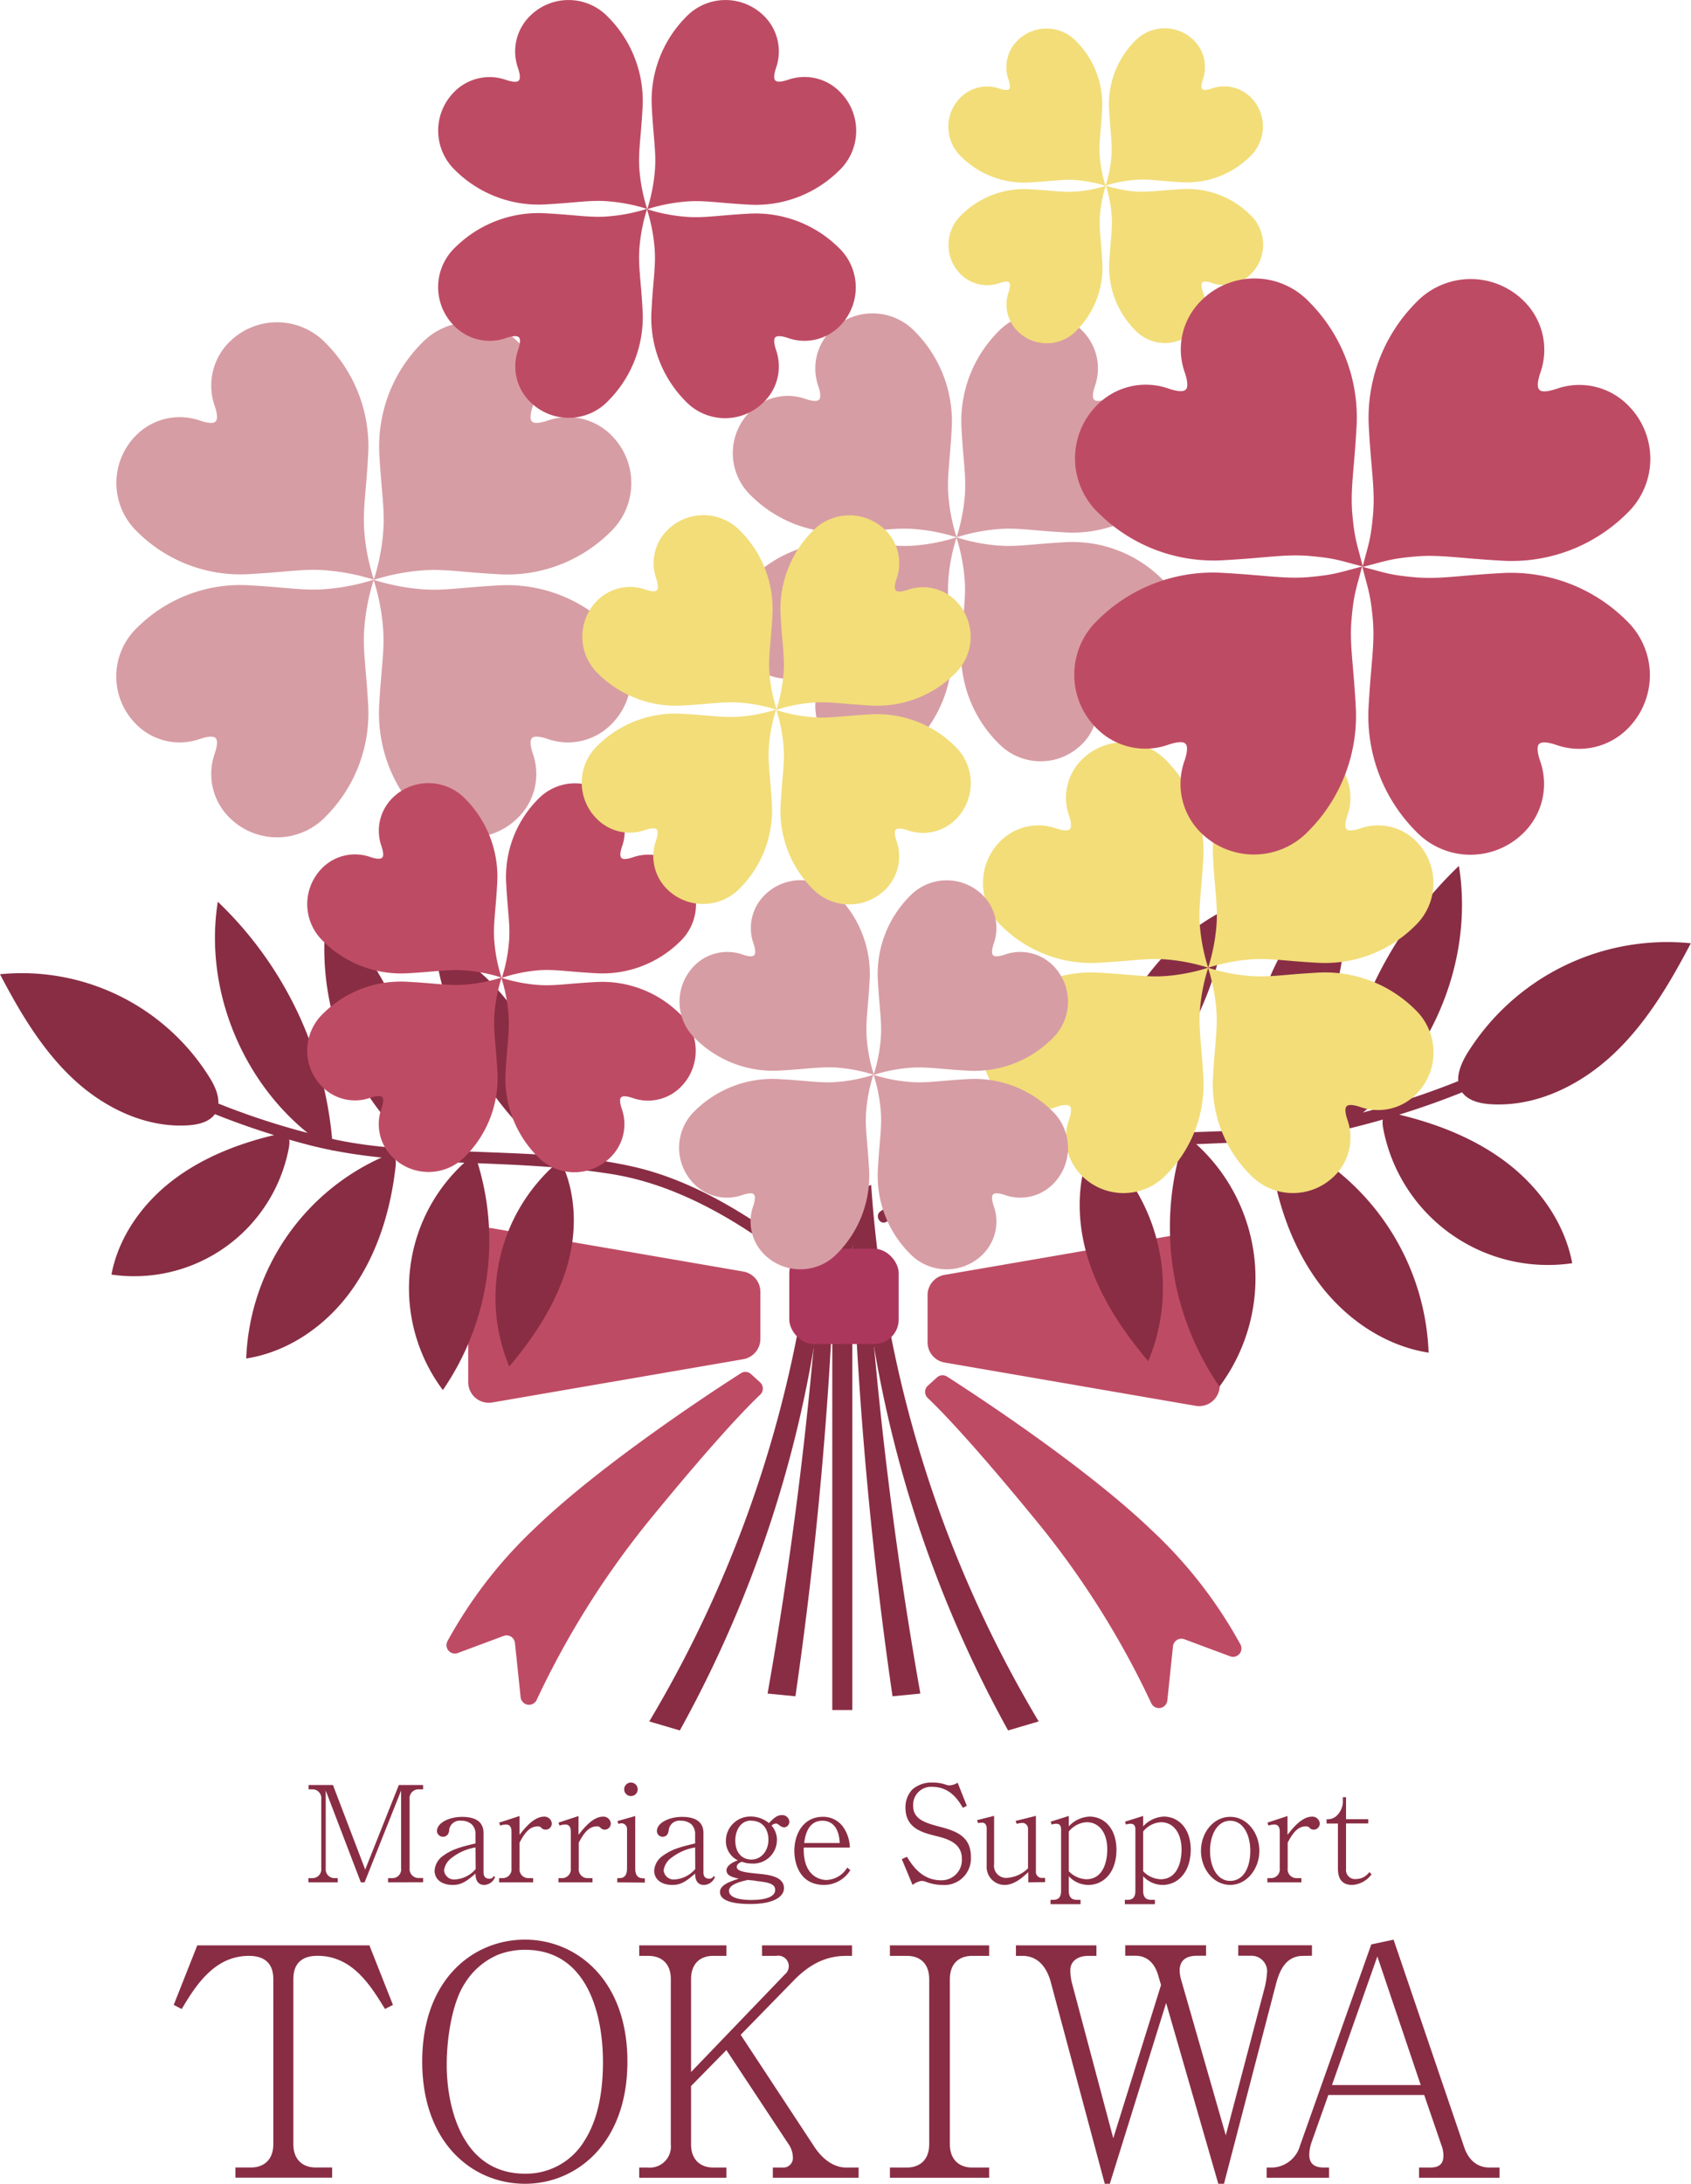 <svg xmlns="http://www.w3.org/2000/svg" viewBox="0 0 298.14 384.8"><defs><style>.cls-1{fill:#d79da4;}.cls-2{fill:#be4b64;}.cls-3{fill:#892d44;}.cls-4{fill:#ac375d;}.cls-5{fill:#f2dd79;}</style></defs><title>アセット 1</title><g id="レイヤー_2" data-name="レイヤー 2"><g id="レイヤー_1-2" data-name="レイヤー 1"><path class="cls-1" d="M40.59,60.12a10.81,10.81,0,0,0-2.73,11.42c.8,2.38.14,2.72.14,2.72s-.34.66-2.72-.14a10.83,10.83,0,0,0-11.42,2.73A11.87,11.87,0,0,0,24.2,93.7a25.78,25.78,0,0,0,20,7.45c6.52-.36,9.58-1,13.52-.63a37.38,37.38,0,0,1,8.2,1.64A37.41,37.41,0,0,1,64.26,94c-.36-4,.27-7,.63-13.53a25.78,25.78,0,0,0-7.45-20A11.88,11.88,0,0,0,40.59,60.12Z"/><path class="cls-1" d="M91.21,144.2a10.81,10.81,0,0,0,2.73-11.42c-.79-2.38-.14-2.72-.14-2.72s.34-.65,2.72.14a10.79,10.79,0,0,0,11.42-2.73,11.87,11.87,0,0,0-.34-16.85,25.77,25.77,0,0,0-20-7.45c-6.53.36-9.59,1-13.53.63a37.61,37.61,0,0,1-8.2-1.64,37.61,37.61,0,0,1,1.64,8.2c.36,3.94-.27,7-.63,13.53a25.79,25.79,0,0,0,7.45,20A11.87,11.87,0,0,0,91.21,144.2Z"/><path class="cls-1" d="M107.94,76.85a10.82,10.82,0,0,0-11.42-2.73c-2.38.8-2.72.14-2.72.14s-.65-.34.14-2.72a10.81,10.81,0,0,0-2.73-11.42,11.88,11.88,0,0,0-16.85.34,25.78,25.78,0,0,0-7.45,20c.36,6.52,1,9.58.63,13.53a37.41,37.41,0,0,1-1.64,8.19,37.61,37.61,0,0,1,8.2-1.64c3.94-.36,7,.27,13.53.63a25.77,25.77,0,0,0,20-7.45A11.87,11.87,0,0,0,107.94,76.85Z"/><path class="cls-1" d="M23.86,127.47a10.79,10.79,0,0,0,11.42,2.73c2.38-.79,2.72-.14,2.72-.14s.66.34-.14,2.72a10.81,10.81,0,0,0,2.73,11.42,11.87,11.87,0,0,0,16.85-.33,25.79,25.79,0,0,0,7.45-20c-.36-6.53-1-9.59-.63-13.53a37.61,37.61,0,0,1,1.64-8.2,37.38,37.38,0,0,1-8.2,1.64c-3.94.37-7-.27-13.52-.63a25.78,25.78,0,0,0-20,7.45A11.87,11.87,0,0,0,23.86,127.47Z"/><path class="cls-2" d="M132.42,242.13a1.47,1.47,0,0,0-1.8-.15c-4.56,2.91-24.25,15.74-36,27a80.14,80.14,0,0,0-15.73,20.22,1.48,1.48,0,0,0,1.84,2.07l8.06-3a1.48,1.48,0,0,1,2,1.24l1,9.56a1.49,1.49,0,0,0,2.83.47,153.55,153.55,0,0,1,20.65-32.61c11-13.4,16.53-19.07,18.75-21.16a1.49,1.49,0,0,0,0-2.18Z"/><path class="cls-2" d="M131.06,239.5l-44.27,7.63a3.63,3.63,0,0,1-4.24-3.57V220a3.62,3.62,0,0,1,4.24-3.57l44.27,7.63a3.62,3.62,0,0,1,3,3.57v8.31A3.63,3.63,0,0,1,131.06,239.5Z"/><path class="cls-2" d="M165.18,242.73a1.48,1.48,0,0,1,1.8-.16c4.56,2.92,24.25,15.74,36,27a80.14,80.14,0,0,1,15.73,20.21,1.48,1.48,0,0,1-1.84,2.07l-8.06-3a1.49,1.49,0,0,0-2,1.25l-1,9.55a1.49,1.49,0,0,1-2.83.47,153.3,153.3,0,0,0-20.65-32.6c-11-13.41-16.53-19.07-18.75-21.17a1.48,1.48,0,0,1,0-2.17Z"/><path class="cls-2" d="M166.54,240.09l44.27,7.63a3.63,3.63,0,0,0,4.24-3.57V220.58a3.63,3.63,0,0,0-4.24-3.57l-44.27,7.63a3.63,3.63,0,0,0-3,3.57v8.31A3.62,3.62,0,0,0,166.54,240.09Z"/><rect class="cls-3" x="146.74" y="211.15" width="3.53" height="90.17"/><path class="cls-3" d="M183.13,303.33l-5.39,1.59a212.16,212.16,0,0,1-26.45-95.43l2.31-.68A212.15,212.15,0,0,0,183.13,303.33Z"/><path class="cls-3" d="M162.27,298.42l-4.91.48A718.42,718.42,0,0,1,150,209l2.11-.2A718.48,718.48,0,0,0,162.27,298.42Z"/><path class="cls-3" d="M114.47,303.33l5.39,1.59a212.16,212.16,0,0,0,26.45-95.43l-2.31-.68A212.15,212.15,0,0,1,114.47,303.33Z"/><path class="cls-3" d="M135.33,298.42l4.91.48A718.42,718.42,0,0,0,147.56,209l-2.11-.2A718.48,718.48,0,0,1,135.33,298.42Z"/><rect class="cls-4" x="139.16" y="220.04" width="19.29" height="16.79" rx="4.32"/><path class="cls-3" d="M30,192.9a140.36,140.36,0,0,0,25,9c8.31,2.05,16.62,2.56,25.13,2.91,9.23.38,18.49.61,27.63,2.06s17.67,5.68,25.34,10.82c1.07.71,2.07-1,1-1.72-6.79-4.55-14.35-8.54-22.37-10.37-8.29-1.9-17.06-2.23-25.52-2.56-8.85-.36-17.78-.36-26.5-2.11A131.34,131.34,0,0,1,31,191.18c-1.16-.53-2.17,1.19-1,1.72Z"/><path class="cls-3" d="M33.19,198.29c1.87-.12,4-.65,4.88-2.28,1-1.83.11-4.13-1-5.95A39,39,0,0,0,0,171.67c3.49,6.66,7.38,13.26,12.86,18.4S25.69,198.78,33.19,198.29Z"/><path class="cls-3" d="M58.71,202.78c-14.64-8.85-23-27-20.31-43.89A66,66,0,0,1,58.71,202.78Z"/><path class="cls-3" d="M72.91,202.21a46.9,46.9,0,0,1-15.27-41.6A46.54,46.54,0,0,1,72.91,202.21Z"/><path class="cls-3" d="M97.76,204.06a57.4,57.4,0,0,1-21.27-38.18C90.48,172.62,99.4,188.63,97.76,204.06Z"/><path class="cls-3" d="M50.94,202.16c.16-.82.18-1.86-.55-2.28a2.12,2.12,0,0,0-1.51,0c-6.59,1.52-13.05,4-18.42,8.1s-9.57,10-10.81,16.61a27.75,27.75,0,0,0,31.29-22.39Z"/><path class="cls-3" d="M69.76,205.42c.06-.63.06-1.4-.47-1.75a1.76,1.76,0,0,0-1.6.11,40.53,40.53,0,0,0-24.28,35.6c7.62-1.19,14.38-6,18.81-12.36S68.92,213.08,69.76,205.42Z"/><path class="cls-3" d="M83.7,203.34a29.94,29.94,0,0,0-5.62,41.6A46.5,46.5,0,0,0,83.7,203.34Z"/><path class="cls-3" d="M98.79,204.42a31.43,31.43,0,0,0-9,36.37c4.27-5.06,8-10.69,10-17S101.74,210.34,98.79,204.42Z"/><path class="cls-3" d="M265.12,187a140.52,140.52,0,0,1-30.21,10.32c-9.35,1.92-18.92,1.94-28.41,2.32-8.85.35-17.95.74-26.64,2.56s-17.18,6.25-24.6,11.23c-1.13.75-.07,2.59,1.07,1.83,7.89-5.29,16.67-9.79,26.11-11.38,9.9-1.67,20-1.93,30-2.33,8.65-.35,17.16-.79,25.63-2.75a147.21,147.21,0,0,0,28.15-10c1.24-.57.16-2.4-1.07-1.84Z"/><path class="cls-3" d="M262.77,194.57c-2-.13-4.21-.69-5.2-2.43-1.1-2-.12-4.41,1-6.34a41.51,41.51,0,0,1,39.54-19.59c-3.72,7.09-7.86,14.12-13.71,19.59S270.77,195.09,262.77,194.57Z"/><path class="cls-3" d="M235.58,199.35c15.6-9.43,24.55-28.77,21.64-46.77A70.36,70.36,0,0,0,235.58,199.35Z"/><path class="cls-3" d="M220.45,198.75a50,50,0,0,0,16.27-44.33A49.57,49.57,0,0,0,220.45,198.75Z"/><path class="cls-3" d="M194,200.72A61.17,61.17,0,0,0,216.63,160C201.72,167.21,192.22,184.27,194,200.72Z"/><path class="cls-3" d="M243.85,198.69c-.16-.87-.18-2,.59-2.43a2.31,2.31,0,0,1,1.62,0c7,1.62,13.9,4.26,19.62,8.63s10.19,10.62,11.52,17.7a29.57,29.57,0,0,1-33.35-23.86Z"/><path class="cls-3" d="M223.81,202.17c-.08-.68-.07-1.5.5-1.87a1.88,1.88,0,0,1,1.7.12,43.19,43.19,0,0,1,25.87,37.93c-8.12-1.26-15.32-6.45-20-13.17S224.7,210.33,223.81,202.17Z"/><path class="cls-3" d="M209,200a31.92,31.92,0,0,1,6,44.33A49.55,49.55,0,0,1,209,200Z"/><path class="cls-3" d="M192.87,201.09a33.51,33.51,0,0,1,9.57,38.77c-4.55-5.39-8.55-11.4-10.63-18.14S189.72,207.41,192.87,201.09Z"/><path class="cls-5" d="M190.87,133.73a9.48,9.48,0,0,0-2.39,10c.7,2.08.13,2.37.13,2.37s-.3.58-2.38-.12a9.46,9.46,0,0,0-10,2.39,10.38,10.38,0,0,0,.3,14.74A22.49,22.49,0,0,0,194,169.63c5.71-.31,8.39-.86,11.84-.55a33,33,0,0,1,7.17,1.44,33.16,33.16,0,0,1-1.44-7.17c-.31-3.45.25-6.13.56-11.84A22.59,22.59,0,0,0,205.62,134,10.41,10.41,0,0,0,190.87,133.73Z"/><path class="cls-5" d="M235.17,207.31a9.46,9.46,0,0,0,2.39-10c-.7-2.08-.12-2.38-.12-2.38s.29-.57,2.38.13a9.46,9.46,0,0,0,10-2.39,10.41,10.41,0,0,0-.29-14.75A22.55,22.55,0,0,0,232,171.41c-5.71.31-8.38.86-11.84.55a33.16,33.16,0,0,1-7.17-1.44,33.16,33.16,0,0,1,1.44,7.17c.32,3.45-.24,6.13-.55,11.84A22.49,22.49,0,0,0,220.43,207,10.38,10.38,0,0,0,235.17,207.31Z"/><path class="cls-5" d="M249.81,148.37a9.44,9.44,0,0,0-10-2.39c-2.09.7-2.38.12-2.38.12s-.58-.29.12-2.37a9.46,9.46,0,0,0-2.39-10,10.39,10.39,0,0,0-14.74.29,22.52,22.52,0,0,0-6.52,17.49c.31,5.71.87,8.39.55,11.84a33.16,33.16,0,0,1-1.44,7.17,33.16,33.16,0,0,1,7.17-1.44c3.46-.31,6.13.24,11.84.55a22.52,22.52,0,0,0,17.49-6.52A10.39,10.39,0,0,0,249.81,148.37Z"/><path class="cls-5" d="M176.23,192.67a9.48,9.48,0,0,0,10,2.39c2.08-.7,2.38-.13,2.38-.13s.57.3-.13,2.38a9.48,9.48,0,0,0,2.39,10,10.4,10.4,0,0,0,14.75-.3,22.56,22.56,0,0,0,6.52-17.48c-.31-5.71-.87-8.39-.56-11.84a33.16,33.16,0,0,1,1.44-7.17,33,33,0,0,1-7.17,1.44c-3.45.31-6.13-.24-11.84-.55a22.52,22.52,0,0,0-17.48,6.51A10.4,10.4,0,0,0,176.23,192.67Z"/><path class="cls-2" d="M69.32,140.49a8.16,8.16,0,0,0-2.06,8.63c.6,1.8.11,2,.11,2s-.26.5-2.06-.1a8.16,8.16,0,0,0-8.63,2.06,9,9,0,0,0,.26,12.73A19.47,19.47,0,0,0,72,171.49c4.93-.27,7.24-.75,10.22-.48a28.43,28.43,0,0,1,6.19,1.24,28.43,28.43,0,0,1-1.24-6.19c-.27-3,.21-5.29.48-10.22a19.46,19.46,0,0,0-5.63-15.09A9,9,0,0,0,69.32,140.49Z"/><path class="cls-2" d="M107.56,204a8.16,8.16,0,0,0,2.06-8.63c-.6-1.8-.1-2-.1-2s.25-.5,2,.1a8.16,8.16,0,0,0,8.63-2.06,9,9,0,0,0-.25-12.73,19.48,19.48,0,0,0-15.1-5.62c-4.93.26-7.24.74-10.22.47a28.43,28.43,0,0,1-6.19-1.24,28.43,28.43,0,0,1,1.24,6.19c.28,3-.21,5.29-.47,10.22a19.45,19.45,0,0,0,5.62,15.09A9,9,0,0,0,107.56,204Z"/><path class="cls-2" d="M120.2,153.13a8.16,8.16,0,0,0-8.63-2.06c-1.8.6-2,.1-2,.1s-.5-.25.1-2a8.16,8.16,0,0,0-2.06-8.63,9,9,0,0,0-12.73.26,19.45,19.45,0,0,0-5.62,15.09c.26,4.93.75,7.24.47,10.22a28.43,28.43,0,0,1-1.24,6.19A28.43,28.43,0,0,1,94.63,171c3-.27,5.29.21,10.22.48a19.49,19.49,0,0,0,15.1-5.63A9,9,0,0,0,120.2,153.13Z"/><path class="cls-2" d="M56.68,191.37a8.16,8.16,0,0,0,8.63,2.06c1.8-.6,2.06-.1,2.06-.1s.49.25-.11,2A8.16,8.16,0,0,0,69.32,204a9,9,0,0,0,12.73-.26,19.46,19.46,0,0,0,5.63-15.09c-.27-4.93-.75-7.24-.48-10.22a28.43,28.43,0,0,1,1.24-6.19,28.43,28.43,0,0,1-6.19,1.24c-3,.27-5.29-.21-10.22-.47a19.46,19.46,0,0,0-15.09,5.62A9,9,0,0,0,56.68,191.37Z"/><path class="cls-1" d="M134.91,157.63a8.16,8.16,0,0,0-2.06,8.63c.6,1.8.1,2.06.1,2.06s-.25.49-2-.11a8.16,8.16,0,0,0-8.63,2.06,9,9,0,0,0,.25,12.73,19.49,19.49,0,0,0,15.1,5.63c4.92-.27,7.24-.75,10.22-.48a29,29,0,0,1,6.19,1.24,27.85,27.85,0,0,1-1.24-6.19c-.28-3,.2-5.29.47-10.22a19.46,19.46,0,0,0-5.62-15.09A9,9,0,0,0,134.91,157.63Z"/><path class="cls-1" d="M173.15,221.15a8.17,8.17,0,0,0,2.06-8.63c-.6-1.8-.11-2.05-.11-2.05s.26-.5,2.06.1a8.16,8.16,0,0,0,8.63-2.06,9,9,0,0,0-.26-12.73,19.46,19.46,0,0,0-15.09-5.62c-4.93.27-7.24.75-10.22.47a27.85,27.85,0,0,1-6.19-1.24,29,29,0,0,1,1.24,6.19c.27,3-.21,5.3-.48,10.22a19.46,19.46,0,0,0,5.63,15.1A9,9,0,0,0,173.15,221.15Z"/><path class="cls-1" d="M185.79,170.27a8.16,8.16,0,0,0-8.63-2.06c-1.8.6-2.06.11-2.06.11s-.49-.26.11-2.06a8.17,8.17,0,0,0-2.06-8.63,9,9,0,0,0-12.73.26A19.44,19.44,0,0,0,154.79,173c.27,4.93.75,7.24.48,10.22a29,29,0,0,1-1.24,6.19,29,29,0,0,1,6.19-1.24c3-.27,5.29.21,10.22.48A19.47,19.47,0,0,0,185.53,183,9,9,0,0,0,185.79,170.27Z"/><path class="cls-1" d="M122.27,208.51a8.16,8.16,0,0,0,8.63,2.06c1.8-.6,2-.1,2-.1s.5.25-.1,2.05a8.16,8.16,0,0,0,2.06,8.63,9,9,0,0,0,12.73-.25,19.48,19.48,0,0,0,5.62-15.1c-.27-4.92-.75-7.24-.47-10.22a27.85,27.85,0,0,1,1.24-6.19,27.85,27.85,0,0,1-6.19,1.24c-3,.28-5.3-.2-10.22-.47a19.48,19.48,0,0,0-15.1,5.62A9,9,0,0,0,122.27,208.51Z"/><path class="cls-1" d="M146.65,58.12a9.4,9.4,0,0,0-2.37,9.93c.69,2.07.12,2.37.12,2.37s-.3.57-2.37-.12a9.4,9.4,0,0,0-9.93,2.37,10.33,10.33,0,0,0,.3,14.65,22.41,22.41,0,0,0,17.37,6.48c5.67-.31,8.33-.87,11.76-.55a32.67,32.67,0,0,1,7.13,1.43,32.67,32.67,0,0,1-1.43-7.13c-.31-3.43.24-6.09.55-11.76a22.44,22.44,0,0,0-6.48-17.38A10.34,10.34,0,0,0,146.65,58.12Z"/><path class="cls-1" d="M190.66,131.23A9.38,9.38,0,0,0,193,121.3c-.69-2.07-.12-2.36-.12-2.36s.29-.57,2.36.12a9.38,9.38,0,0,0,9.93-2.38,10.32,10.32,0,0,0-.29-14.65,22.37,22.37,0,0,0-17.37-6.47c-5.68.31-8.34.86-11.76.55a33.14,33.14,0,0,1-7.13-1.43,33.18,33.18,0,0,1,1.43,7.12c.31,3.43-.24,6.09-.55,11.77A22.34,22.34,0,0,0,176,130.94,10.31,10.31,0,0,0,190.66,131.23Z"/><path class="cls-1" d="M205.21,72.67a9.4,9.4,0,0,0-9.93-2.37c-2.07.69-2.36.12-2.36.12s-.57-.3.12-2.37a9.38,9.38,0,0,0-2.38-9.93,10.33,10.33,0,0,0-14.64.29,22.37,22.37,0,0,0-6.48,17.38c.31,5.67.86,8.33.55,11.76a33.27,33.27,0,0,1-1.43,7.13,32.55,32.55,0,0,1,7.13-1.43c3.42-.32,6.08.24,11.76.55a22.41,22.41,0,0,0,17.37-6.48A10.32,10.32,0,0,0,205.21,72.67Z"/><path class="cls-1" d="M132.1,116.68a9.38,9.38,0,0,0,9.93,2.38c2.07-.69,2.37-.12,2.37-.12s.57.29-.12,2.36a9.4,9.4,0,0,0,2.37,9.93,10.32,10.32,0,0,0,14.65-.29,22.41,22.41,0,0,0,6.48-17.37c-.31-5.68-.86-8.34-.55-11.77a32.58,32.58,0,0,1,1.43-7.12,33.27,33.27,0,0,1-7.13,1.43c-3.43.31-6.09-.24-11.76-.55A22.37,22.37,0,0,0,132.4,102,10.33,10.33,0,0,0,132.1,116.68Z"/><path class="cls-2" d="M93.55,2.71A8.78,8.78,0,0,0,91.33,12c.65,1.93.12,2.2.12,2.2s-.28.53-2.21-.11A8.74,8.74,0,0,0,80,16.28,9.64,9.64,0,0,0,80.25,30a20.89,20.89,0,0,0,16.2,6c5.3-.29,7.78-.81,11-.51a30.75,30.75,0,0,1,6.65,1.33,30.77,30.77,0,0,1-1.34-6.65c-.29-3.2.23-5.68.52-11A20.91,20.91,0,0,0,107.21,3,9.62,9.62,0,0,0,93.55,2.71Z"/><path class="cls-2" d="M134.6,70.91a8.77,8.77,0,0,0,2.22-9.26c-.65-1.94-.11-2.21-.11-2.21s.27-.53,2.2.11a8.76,8.76,0,0,0,9.27-2.21,9.65,9.65,0,0,0-.28-13.67,20.89,20.89,0,0,0-16.2-6c-5.3.29-7.78.81-11,.51a30,30,0,0,1-6.64-1.33,30.75,30.75,0,0,1,1.33,6.65c.29,3.2-.23,5.68-.51,11a20.9,20.9,0,0,0,6,16.21A9.62,9.62,0,0,0,134.6,70.91Z"/><path class="cls-2" d="M148.18,16.28a8.76,8.76,0,0,0-9.27-2.21c-1.93.64-2.2.11-2.2.11s-.54-.27.11-2.2a8.78,8.78,0,0,0-2.22-9.27A9.62,9.62,0,0,0,120.94,3a20.9,20.9,0,0,0-6,16.21c.28,5.29.8,7.77.51,11a30.75,30.75,0,0,1-1.33,6.65,30.54,30.54,0,0,1,6.64-1.33c3.2-.3,5.68.22,11,.51a20.89,20.89,0,0,0,16.2-6A9.65,9.65,0,0,0,148.18,16.28Z"/><path class="cls-2" d="M80,57.34a8.74,8.74,0,0,0,9.26,2.21c1.93-.64,2.21-.11,2.21-.11s.53.27-.12,2.21a8.77,8.77,0,0,0,2.22,9.26,9.62,9.62,0,0,0,13.66-.27,20.91,20.91,0,0,0,6.05-16.21c-.29-5.29-.81-7.77-.52-11a30.77,30.77,0,0,1,1.34-6.65,30.16,30.16,0,0,1-6.65,1.33c-3.2.3-5.68-.22-11-.51a20.89,20.89,0,0,0-16.2,6A9.64,9.64,0,0,0,80,57.34Z"/><path class="cls-2" d="M268.49,146.88a12.09,12.09,0,0,0,3.05-12.78c-.89-2.66-.16-3-.16-3s.38-.73,3,.16a12.1,12.1,0,0,0,12.78-3.05,13.29,13.29,0,0,0-.38-18.84A28.81,28.81,0,0,0,264.48,101c-7.3.4-10.72,1.11-15.13.71s-5-.76-9.16-1.84c1.08,4.19,1.44,4.84,1.84,9.17s-.31,7.83-.71,15.12a28.81,28.81,0,0,0,8.33,22.34A13.28,13.28,0,0,0,268.49,146.88Z"/><path class="cls-2" d="M287.2,71.58a12.08,12.08,0,0,0-12.78-3.06c-2.66.89-3,.16-3,.16s-.73-.38.16-3a12.07,12.07,0,0,0-3.05-12.77,13.28,13.28,0,0,0-18.84.37,28.82,28.82,0,0,0-8.33,22.34c.4,7.3,1.11,10.72.71,15.13s-.76,5-1.84,9.16c4.19-1.08,4.84-1.44,9.16-1.84s7.83.31,15.13.71a28.81,28.81,0,0,0,22.34-8.33A13.28,13.28,0,0,0,287.2,71.58Z"/><path class="cls-2" d="M193.18,128.17A12.09,12.09,0,0,0,206,131.22c2.66-.89,3-.16,3-.16s.73.38-.16,3a12.09,12.09,0,0,0,3,12.78,13.28,13.28,0,0,0,18.84-.38,28.81,28.81,0,0,0,8.33-22.34c-.4-7.29-1.11-10.72-.71-15.12s.76-5,1.84-9.17c-4.19,1.08-4.84,1.44-9.17,1.84s-7.83-.31-15.12-.71a28.81,28.81,0,0,0-22.34,8.33A13.28,13.28,0,0,0,193.18,128.17Z"/><path class="cls-5" d="M179.49,7.05a6.59,6.59,0,0,0-1.67,7c.48,1.45.08,1.66.08,1.66s-.2.4-1.66-.09a6.64,6.64,0,0,0-7,1.67,7.26,7.26,0,0,0,.21,10.3,15.77,15.77,0,0,0,12.21,4.55c4-.22,5.85-.61,8.26-.39a23.07,23.07,0,0,1,5,1,22.48,22.48,0,0,1-1-5c-.22-2.41.17-4.28.38-8.27a15.72,15.72,0,0,0-4.55-12.21A7.25,7.25,0,0,0,179.49,7.05Z"/><path class="cls-5" d="M210.42,58.43a6.64,6.64,0,0,0,1.67-7c-.49-1.46-.09-1.66-.09-1.66s.21-.4,1.66.08a6.59,6.59,0,0,0,7-1.67,7.25,7.25,0,0,0-.2-10.29,15.72,15.72,0,0,0-12.21-4.55c-4,.21-5.86.6-8.27.38a22.48,22.48,0,0,1-5-1,23.07,23.07,0,0,1,1,5c.22,2.41-.17,4.28-.39,8.26a15.77,15.77,0,0,0,4.55,12.21A7.26,7.26,0,0,0,210.42,58.43Z"/><path class="cls-2" d="M211.89,52.87a12.07,12.07,0,0,0-3,12.77c.89,2.66.16,3,.16,3s-.38.73-3-.16a12.07,12.07,0,0,0-12.78,3.06,13.27,13.27,0,0,0,.38,18.83,28.81,28.81,0,0,0,22.34,8.33c7.29-.4,10.72-1.11,15.12-.71s5,.76,9.17,1.84c-1.08-4.19-1.44-4.84-1.84-9.16s.31-7.83.71-15.13a28.82,28.82,0,0,0-8.33-22.34A13.28,13.28,0,0,0,211.89,52.87Z"/><path class="cls-5" d="M220.64,17.27a6.63,6.63,0,0,0-7-1.67c-1.45.49-1.66.09-1.66.09s-.4-.21.09-1.66a6.63,6.63,0,0,0-1.67-7,7.26,7.26,0,0,0-10.3.2,15.79,15.79,0,0,0-4.55,12.21c.22,4,.61,5.86.39,8.27a23.07,23.07,0,0,1-1,5,23.07,23.07,0,0,1,5-1c2.41-.22,4.28.17,8.27.39a15.79,15.79,0,0,0,12.21-4.55A7.26,7.26,0,0,0,220.64,17.27Z"/><path class="cls-5" d="M169.26,48.2a6.6,6.6,0,0,0,7,1.67c1.46-.48,1.66-.08,1.66-.08s.4.2-.08,1.66a6.6,6.6,0,0,0,1.67,7,7.25,7.25,0,0,0,10.29-.21A15.7,15.7,0,0,0,194.33,46c-.21-4-.6-5.85-.38-8.26a22.48,22.48,0,0,1,1-5,22.48,22.48,0,0,1-5,1c-2.41.22-4.28-.17-8.26-.38a15.7,15.7,0,0,0-12.21,4.55A7.25,7.25,0,0,0,169.26,48.2Z"/><path class="cls-5" d="M117.77,93.31a8.18,8.18,0,0,0-2.07,8.63c.6,1.8.11,2.06.11,2.06s-.26.49-2-.11a8.16,8.16,0,0,0-8.63,2.06,9,9,0,0,0,.25,12.73,19.48,19.48,0,0,0,15.09,5.63c4.93-.27,7.24-.75,10.22-.48a28.4,28.4,0,0,1,6.2,1.24,28.45,28.45,0,0,1-1.25-6.19c-.27-3,.21-5.29.48-10.22a19.44,19.44,0,0,0-5.63-15.09A9,9,0,0,0,117.77,93.31Z"/><path class="cls-5" d="M156,156.83a8.18,8.18,0,0,0,2.07-8.63c-.6-1.8-.11-2-.11-2s.26-.5,2.06.1a8.17,8.17,0,0,0,8.63-2.06,9,9,0,0,0-.26-12.73,19.46,19.46,0,0,0-15.09-5.62c-4.93.26-7.24.75-10.22.47a28.2,28.2,0,0,1-6.19-1.24,29,29,0,0,1,1.24,6.19c.27,3-.21,5.29-.48,10.22a19.46,19.46,0,0,0,5.63,15.1A9,9,0,0,0,156,156.83Z"/><path class="cls-5" d="M168.65,106a8.17,8.17,0,0,0-8.63-2.06c-1.8.6-2.06.11-2.06.11s-.49-.26.11-2.06A8.18,8.18,0,0,0,156,93.31a9,9,0,0,0-12.72.26,19.44,19.44,0,0,0-5.63,15.09c.27,4.93.75,7.24.48,10.22a29,29,0,0,1-1.24,6.19,28.2,28.2,0,0,1,6.19-1.24c3-.27,5.29.21,10.22.48a19.47,19.47,0,0,0,15.09-5.63A9,9,0,0,0,168.65,106Z"/><path class="cls-5" d="M105.13,144.19a8.16,8.16,0,0,0,8.63,2.06c1.79-.6,2-.1,2-.1s.49.25-.11,2a8.18,8.18,0,0,0,2.07,8.63,9,9,0,0,0,12.72-.25,19.46,19.46,0,0,0,5.63-15.1c-.27-4.93-.75-7.24-.48-10.22a28.45,28.45,0,0,1,1.25-6.19,28.4,28.4,0,0,1-6.2,1.24c-3,.28-5.29-.21-10.22-.47a19.47,19.47,0,0,0-15.09,5.62A9,9,0,0,0,105.13,144.19Z"/><path class="cls-3" d="M68.42,331.69v-.75h.65a1.54,1.54,0,0,0,1.65-1.72V315.51l-6.44,16.18h-.66l-6.19-16.18v13.71a1.55,1.55,0,0,0,1.65,1.72h.47v.75H54.38v-.75H55a1.55,1.55,0,0,0,1.64-1.72V317A1.54,1.54,0,0,0,55,315.3h-.59v-.77H58.7l5.69,14.9,5.93-14.9H74.6v.77h-.71A1.56,1.56,0,0,0,72.22,317v12.2a1.57,1.57,0,0,0,1.67,1.72h.71v.75Z"/><path class="cls-3" d="M85.39,332.14c-1.48,0-1.55-1.43-1.55-2-1.48,1.27-2.42,2-4,2-2.16,0-3.22-1.13-3.22-2.52a3.48,3.48,0,0,1,1.5-2.61c1.51-1.08,2.8-1.5,5.72-2.18v-1.56a2.42,2.42,0,0,0-.64-1.78,2.68,2.68,0,0,0-1.9-.66,1.88,1.88,0,0,0-2.09,1.48c0,.45-.17,1.34-1.11,1.34a1.05,1.05,0,0,1-1.06-1c0-1.44,2.14-2.5,4.42-2.5,2,0,3.79.62,3.79,2.83v6.93c0,.83.42,1.13,1,1.13a.78.78,0,0,0,.8-.47l.24.17A2.13,2.13,0,0,1,85.39,332.14Zm-1.55-6.61a9.32,9.32,0,0,0-4.16,1.81,3.31,3.31,0,0,0-1.39,2.21,1.77,1.77,0,0,0,2,1.62,5.19,5.19,0,0,0,3.58-1.83Z"/><path class="cls-3" d="M96.21,322.4a1,1,0,0,1-.69-.25c-.25-.24-.32-.33-.7-.33-1.51,0-2.38,1.29-3.22,2.87v4.53a1.55,1.55,0,0,0,1.64,1.72H94v.75h-6v-.75h.54a1.55,1.55,0,0,0,1.64-1.72v-6.46c0-.64-.18-1.27-1-1.27a3.86,3.86,0,0,0-1,.19l-.17-.52L91.6,320v3.31c.94-1.2,2.54-3.2,4.32-3.2a1.3,1.3,0,0,1,1.37,1.2A1.08,1.08,0,0,1,96.21,322.4Z"/><path class="cls-3" d="M106.65,322.4a1,1,0,0,1-.69-.25c-.26-.24-.33-.33-.7-.33-1.51,0-2.38,1.29-3.22,2.87v4.53a1.55,1.55,0,0,0,1.64,1.72h.78v.75h-6v-.75H99a1.55,1.55,0,0,0,1.64-1.72v-6.46c0-.64-.19-1.27-1-1.27a3.86,3.86,0,0,0-1,.19l-.17-.52L102,320v3.31c.94-1.2,2.54-3.2,4.32-3.2a1.3,1.3,0,0,1,1.37,1.2A1.08,1.08,0,0,1,106.65,322.4Z"/><path class="cls-3" d="M108.83,331.69v-.75h.38c1,0,1.34-.68,1.34-1.72v-6.86a1,1,0,0,0-.9-1.08,2.18,2.18,0,0,0-.65.11l-.12-.51L112,320v9.26c0,1.72,1,1.72,1.69,1.72v.75Zm2.4-15.21a1.19,1.19,0,1,1,1.2-1.2A1.18,1.18,0,0,1,111.23,316.48Z"/><path class="cls-3" d="M124.11,332.14c-1.48,0-1.55-1.43-1.55-2-1.48,1.27-2.42,2-4,2-2.16,0-3.22-1.13-3.22-2.52a3.45,3.45,0,0,1,1.51-2.61c1.5-1.08,2.8-1.5,5.71-2.18v-1.56a2.45,2.45,0,0,0-.63-1.78,2.71,2.71,0,0,0-1.91-.66,1.88,1.88,0,0,0-2.09,1.48c-.05.45-.16,1.34-1.11,1.34a1,1,0,0,1-1-1c0-1.44,2.14-2.5,4.42-2.5,2,0,3.78.62,3.78,2.83v6.93c0,.83.43,1.13,1,1.13a.8.8,0,0,0,.8-.47l.23.17A2.12,2.12,0,0,1,124.11,332.14Zm-1.55-6.61a9.37,9.37,0,0,0-4.16,1.81,3.31,3.31,0,0,0-1.39,2.21,1.77,1.77,0,0,0,2,1.62,5.19,5.19,0,0,0,3.57-1.83Z"/><path class="cls-3" d="M138.29,322a1.52,1.52,0,0,1-.91-.4c-.36-.28-.5-.28-.59-.28a1.25,1.25,0,0,0-.76.37,3.74,3.74,0,0,1,.95,2.57,4.17,4.17,0,0,1-4.47,4.11,4.94,4.94,0,0,1-1.69-.31c-.24.08-.92.31-.92.92,0,.85,2,1,3.67,1.18,1.78.16,4.65.44,4.65,2.54,0,1.45-1.67,2.8-5.95,2.8-1.9,0-5.33-.22-5.33-2.1,0-1.22,1.62-1.81,3.33-2.37-1.15-.24-2.18-.52-2.18-1.46s1.38-1.55,2-1.76a3.76,3.76,0,0,1-2.11-3.51,4.3,4.3,0,0,1,4.44-4.21,5,5,0,0,1,3.15,1.16c.82-.87,1.44-1.41,2.24-1.41a1.25,1.25,0,0,1,1.36,1.15A1,1,0,0,1,138.29,322Zm-5.1,9.4-1.34-.14c-1.15.26-3.32.76-3.32,1.91,0,1.39,2.4,1.62,3.93,1.62s4.21-.21,4.21-1.79C136.67,331.83,135.12,331.65,133.19,331.43Zm-.75-10.6c-1.91,0-2.8,1.79-2.8,3.53,0,2,1.08,3.34,2.84,3.34s3-1.56,3-3.49C135.49,322.57,134.65,320.83,132.44,320.83Z"/><path class="cls-3" d="M145.3,332.14c-4.4,0-5.25-3.95-5.25-6,0-3,1.6-6,5-6a4.29,4.29,0,0,1,3.79,2.07,6.67,6.67,0,0,1,1,3.34h-8.13c-.17,5.62,3.6,5.72,4,5.72a4.46,4.46,0,0,0,3.67-2.19l.54.45A5.45,5.45,0,0,1,145.3,332.14ZM145,320.83c-2.66,0-3.06,2.84-3.22,3.93h6.27C147.91,321.72,146.45,320.83,145,320.83Z"/><path class="cls-3" d="M166.08,332.14a8.05,8.05,0,0,1-2.68-.49,2.46,2.46,0,0,0-.91-.22,3.52,3.52,0,0,0-1.6.71L159,327.6l.9-.42c.87,1.39,2.56,4.14,6,4.14a3.58,3.58,0,0,0,3.69-3.77c0-2.91-2.73-3.59-4.87-4.11-2.44-.61-5.08-1.48-5.08-4.92a4.6,4.6,0,0,1,1.2-3.19,5.15,5.15,0,0,1,3.6-1.23,7.27,7.27,0,0,1,2.21.33,2,2,0,0,0,.73.17,3,3,0,0,0,1.46-.47l1.62,4.07-.7.35c-.73-1.22-2.19-3.69-5.37-3.69A3.16,3.16,0,0,0,161,318.2c0,2.39,2.16,3,4.52,3.64,3,.78,5.66,1.69,5.66,5.36A4.68,4.68,0,0,1,166.08,332.14Z"/><path class="cls-3" d="M181.3,331.69v-1.81c-.9.83-2.4,2.26-4.17,2.26a3.17,3.17,0,0,1-3.17-3.41v-6.56c0-.52-.23-1-.8-1a4.54,4.54,0,0,0-.73.07l-.16-.52,3-.75v8.48a2.14,2.14,0,0,0,2.21,2.45,5.79,5.79,0,0,0,3.77-1.69v-7a1,1,0,0,0-1-1,4.85,4.85,0,0,0-1,.17l-.19-.52,3.58-.89v9.8a1.05,1.05,0,0,0,1.15,1.13h.47v.75Z"/><path class="cls-3" d="M191.9,332.14a4.71,4.71,0,0,1-3.46-1.53v2.56c0,1.11.47,1.6,1.46,1.6h.61v.76h-5.29v-.76h.43c.94,0,1.43-.42,1.43-1.6V322.36c0-.59-.21-1-.85-1a2.73,2.73,0,0,0-.82.14l-.16-.51,3.19-1v1.83a5.28,5.28,0,0,1,3.65-1.72c2.56,0,4.75,2.05,4.75,5.86C196.84,330,194.51,332.14,191.9,332.14Zm-.26-11.05a4.32,4.32,0,0,0-3.2,1.64v7a4.56,4.56,0,0,0,3.08,1.41c2.8,0,3.7-2.78,3.7-5.27C195.22,322.71,193.59,321.09,191.64,321.09Z"/><path class="cls-3" d="M205,332.14a4.68,4.68,0,0,1-3.45-1.53v2.56c0,1.11.47,1.6,1.45,1.6h.62v.76h-5.3v-.76h.43c.94,0,1.43-.42,1.43-1.6V322.36c0-.59-.21-1-.84-1a2.74,2.74,0,0,0-.83.14l-.16-.51,3.2-1v1.83a5.23,5.23,0,0,1,3.64-1.72c2.56,0,4.75,2.05,4.75,5.86C209.91,330,207.58,332.14,205,332.14Zm-.26-11.05a4.29,4.29,0,0,0-3.19,1.64v7a4.52,4.52,0,0,0,3.08,1.41c2.8,0,3.69-2.78,3.69-5.27C208.29,322.71,206.67,321.09,204.71,321.09Z"/><path class="cls-3" d="M216.89,332.14c-2.94,0-5.15-2.82-5.15-6s2.17-6,5.15-6,5.15,2.85,5.15,6S219.83,332.14,216.89,332.14Zm0-11.31c-2.32,0-3.55,2.54-3.55,5.31s1.23,5.29,3.55,5.29,3.55-2.3,3.55-5.31C220.44,323.44,219.27,320.83,216.89,320.83Z"/><path class="cls-3" d="M231.64,322.4a1,1,0,0,1-.69-.25.79.79,0,0,0-.7-.33c-1.51,0-2.38,1.29-3.22,2.87v4.53a1.55,1.55,0,0,0,1.64,1.72h.78v.75h-6v-.75H224a1.55,1.55,0,0,0,1.64-1.72v-6.46c0-.64-.18-1.27-1-1.27a3.86,3.86,0,0,0-1,.19l-.17-.52L227,320v3.31c.94-1.2,2.54-3.2,4.32-3.2a1.3,1.3,0,0,1,1.37,1.2A1.08,1.08,0,0,1,231.64,322.4Z"/><path class="cls-3" d="M238.41,332.14c-1.72,0-2.52-1-2.52-2.87v-7.95h-2v-.75a2.46,2.46,0,0,0,1.58-.45,3.56,3.56,0,0,0,1.29-2.44v-1h.56v3.88h3.91v.75h-3.91v8a1.6,1.6,0,0,0,1.79,1.79,2.87,2.87,0,0,0,2.31-1.22l.4.39A4.52,4.52,0,0,1,238.41,332.14Z"/><path class="cls-3" d="M67.88,354c-2.47-4-5.67-9.37-11.9-9.37-1.79,0-4.26.56-4.26,4.09v29.12c0,2.8,1.74,4.09,3.93,4.09h2.91v1.8H41.51v-1.8h2.75c2.24,0,3.93-1.35,3.93-4.09V348.73c0-3.36-2.25-4.09-4.32-4.09-6.12,0-9.43,5.33-11.84,9.37l-1.4-.73,4.15-10.49H65.13l4.15,10.49Z"/><path class="cls-3" d="M92.56,384.8c-9.2,0-18.12-7.12-18.12-21.54s8.92-21.48,18.12-21.48c9,0,18.06,7,18.06,21.48S101.59,384.8,92.56,384.8Zm0-41.23a13,13,0,0,0-4.82.9,12.76,12.76,0,0,0-5.78,5c-2.19,3.31-3.2,9.48-3.2,14.36,0,7.35,2.64,19.19,13.8,19.19A12,12,0,0,0,103,377.29c2.47-3.82,3.31-8.81,3.31-14C106.3,355.24,103.72,343.57,92.56,343.57Z"/><path class="cls-3" d="M136.26,383.74v-1.8h1.68a1.69,1.69,0,0,0,1.85-1.85,4.26,4.26,0,0,0-.78-2.3l-10.94-16.55-6.23,6.34v10.27c0,2.8,1.74,4.09,3.93,4.09h2.3v1.8H112.7v-1.8h1.57a3.71,3.71,0,0,0,4-4.09V348.73c0-2.74-1.62-4.09-4-4.09H112.7v-1.85h15.37v1.85h-2.3c-2.53,0-3.93,1.57-3.93,4.09v16.38l16.55-17.22a1.85,1.85,0,0,0-1.52-3.25h-2.52v-1.85h15.87v1.85h-.84c-2.41,0-5.66.45-9.42,4.32l-9.37,9.59,13,19.75c1.06,1.62,3,3.64,5.61,3.64h2.18v1.8Z"/><path class="cls-3" d="M156.9,383.74v-1.8h3c2,0,3.93-1.12,3.93-4.09V348.73c0-2.58-1.46-4.09-3.93-4.09h-3v-1.85h17.5v1.85h-3c-2.36,0-3.93,1.4-3.93,4.09v29.12c0,2.74,1.69,4.09,3.93,4.09h3v1.8Z"/><path class="cls-3" d="M229.77,344.64c-3.2,0-4.26,2.8-4.88,5.27L215.8,384.8h-1l-9.2-31.86-9.93,31.86h-.89l-9.54-35.62c-.73-2.63-2.3-4.54-5-4.54h-1.12v-1.85h14.19v1.85h-1.46c-1.68,0-3.14.84-3.14,2.52a9.07,9.07,0,0,0,.28,2.25l7.29,27.37,8.42-27-.51-1.74c-.56-1.91-1.79-3.42-4-3.42h-1.8v-1.85h14.25v1.85h-1.57c-2.13,0-3.09.95-3.09,2.64a7.16,7.16,0,0,0,.34,1.85l7.8,27.15,6.9-26.2a16.32,16.32,0,0,0,.39-2.75,2.76,2.76,0,0,0-2.86-2.69h-2.24v-1.85h13v1.85Z"/><path class="cls-3" d="M250.19,383.74v-1.8h2c2,0,2.3-1.12,2.3-2.13a5.26,5.26,0,0,0-.39-1.91l-3-8.75H234.2l-2.91,8.19a7.34,7.34,0,0,0-.45,2.3c0,1,.28,2.3,2.58,2.3h.9v1.8h-11v-1.8h1.06a5.29,5.29,0,0,0,4.83-3.87l12.56-35.45,3.93-.84,12.45,36.57c.67,2,2.08,3.59,4.49,3.59h1.74v1.8Zm-7.35-39-8,22.66h15.65Z"/></g></g></svg>